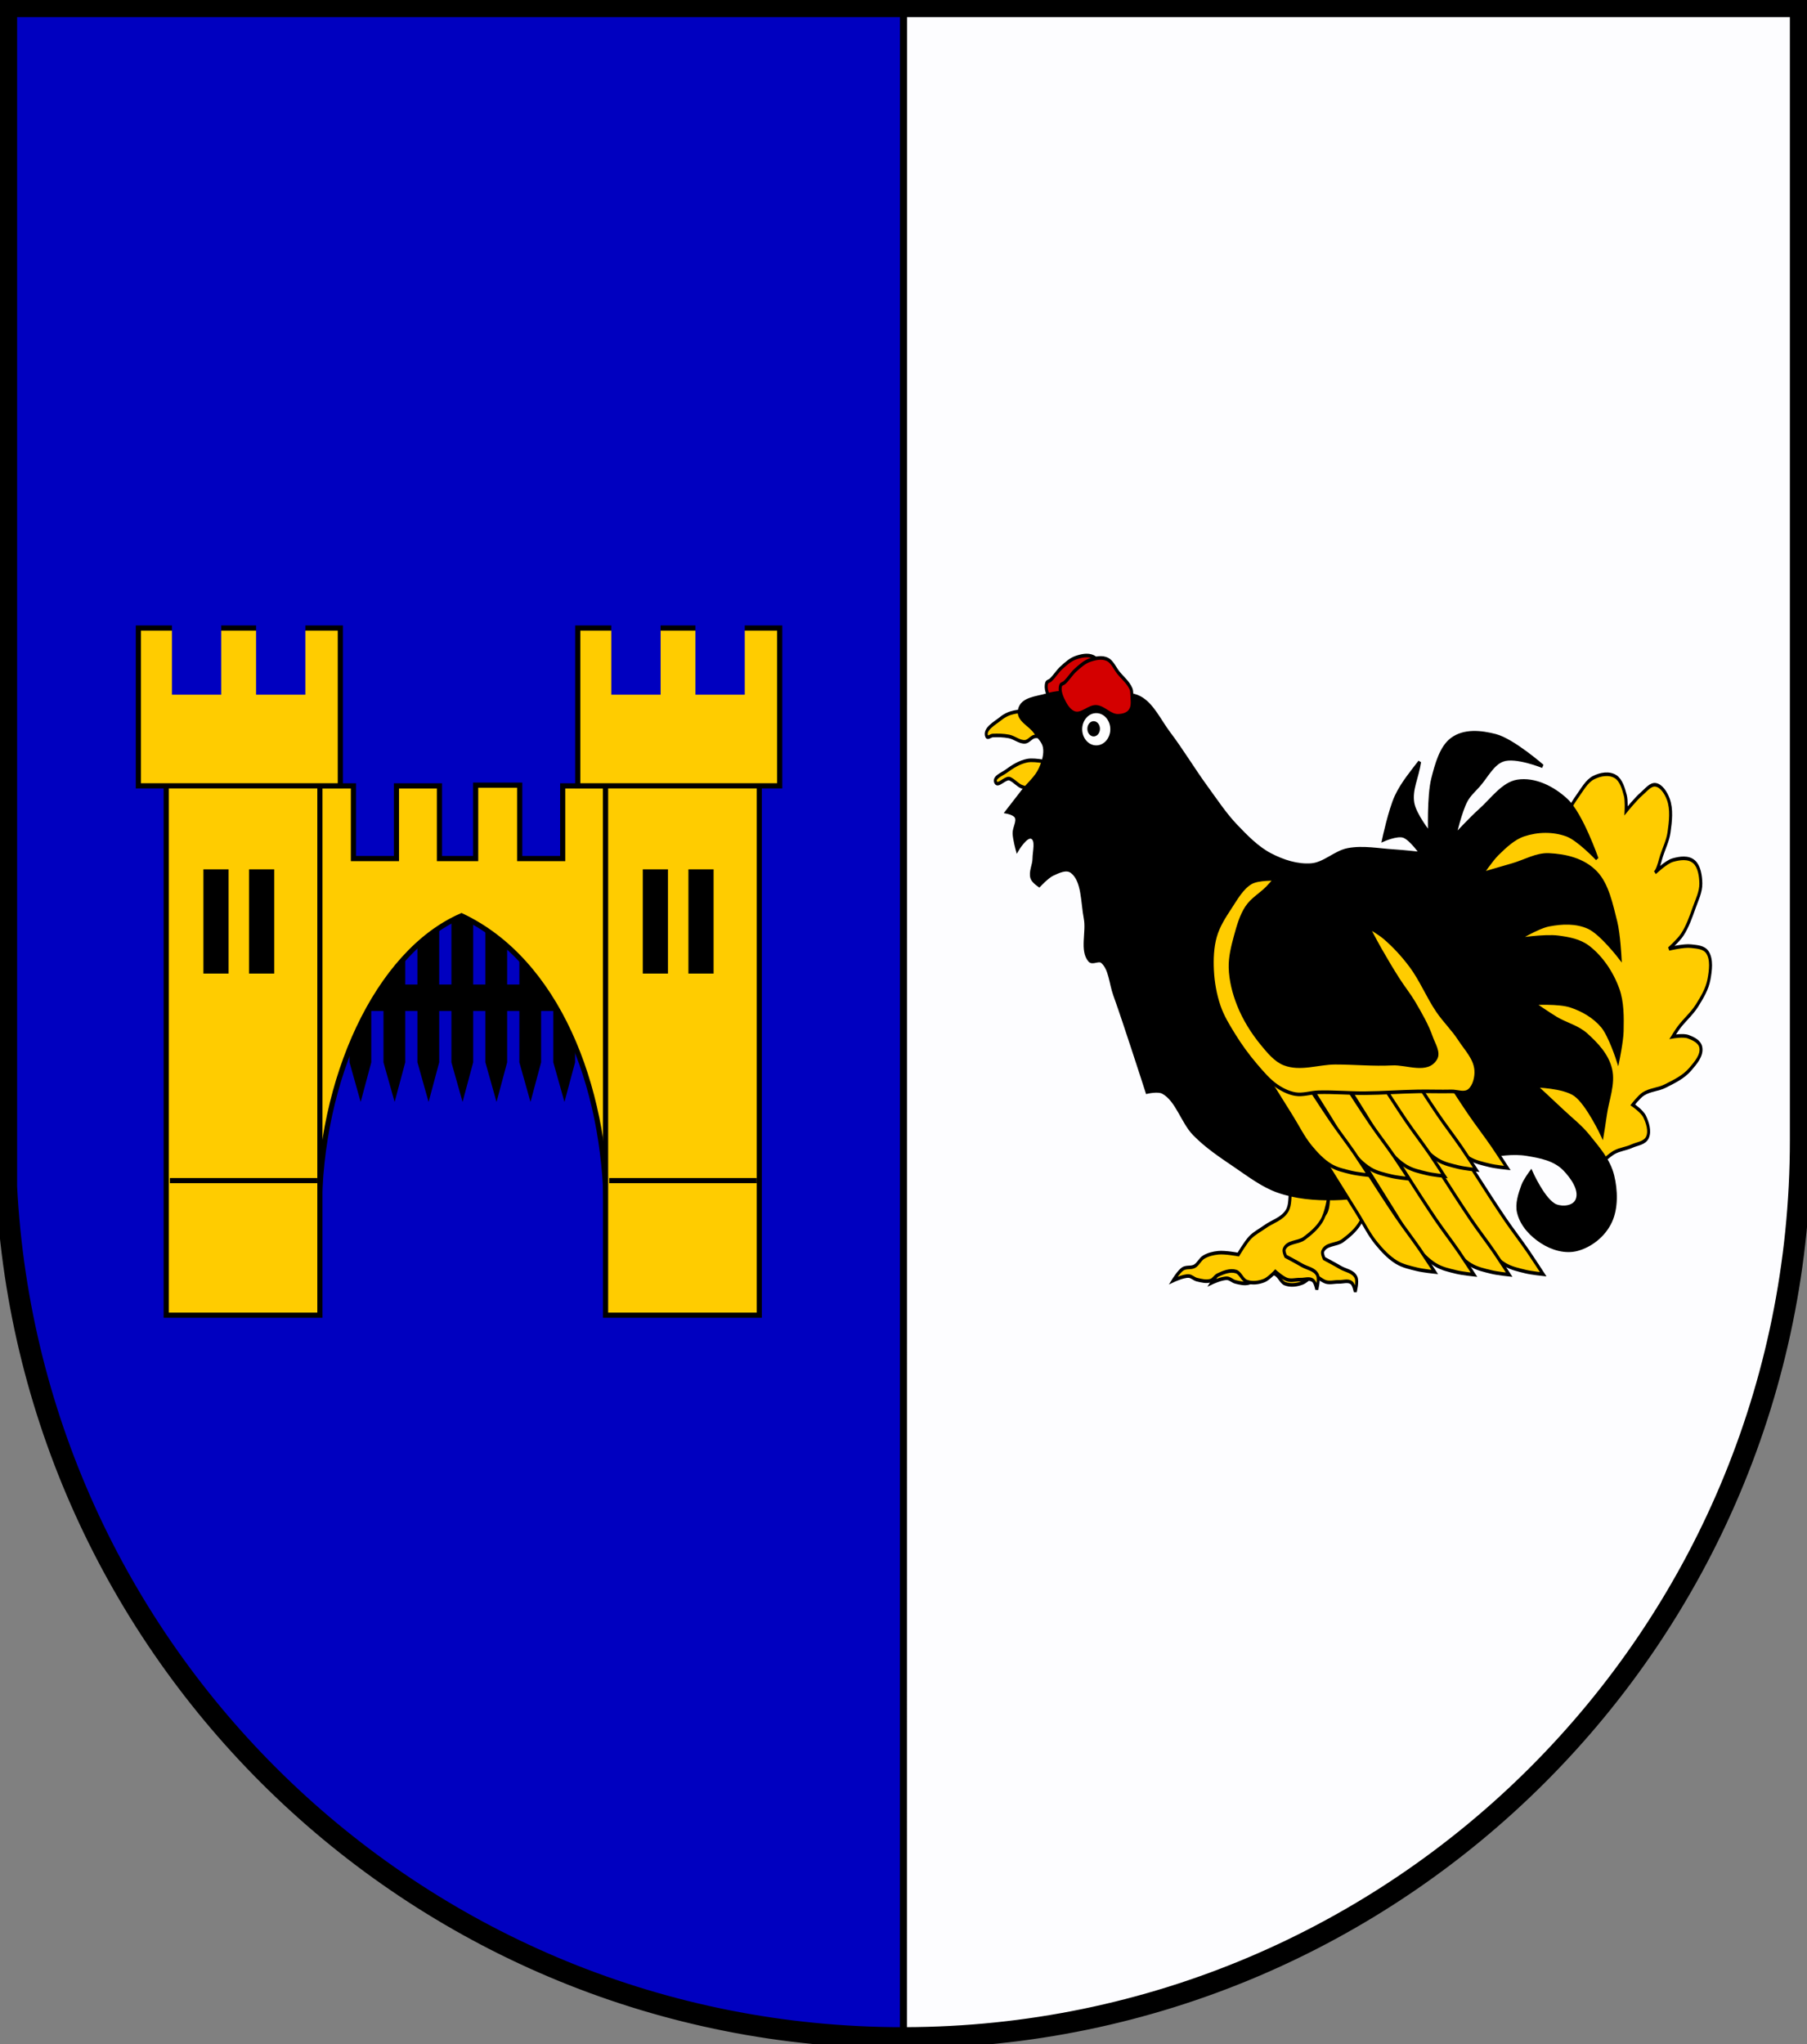 <?xml version="1.0" encoding="UTF-8" standalone="no"?>
<!-- Creator: CorelDRAW -->

<svg
   xmlns:dc="http://purl.org/dc/elements/1.1/"
   xmlns:cc="http://creativecommons.org/ns#"
   xmlns:rdf="http://www.w3.org/1999/02/22-rdf-syntax-ns#"
   xmlns:svg="http://www.w3.org/2000/svg"
   xmlns="http://www.w3.org/2000/svg"
   xmlns:sodipodi="http://sodipodi.sourceforge.net/DTD/sodipodi-0.dtd"
   xmlns:inkscape="http://www.inkscape.org/namespaces/inkscape"
   xml:space="preserve"
   width="2550px"
   height="2885px"
   style="shape-rendering: geometricprecision; text-rendering: geometricprecision; image-rendering: optimizequality; fill-rule: evenodd; clip-rule: evenodd;"
   viewBox="0 0 2550 2885"
   version="1.1"
   inkscape:version="0.91 r13725"
   sodipodi:docname="Wappen Markt Gluckenhang.svg"
   id="svg5350"><rect x="0" y="0" width="2550" height="2885" fill="#808080" stroke="none"/><sodipodi:namedview
   pagecolor="#ffffff"
   bordercolor="#666666"
   borderopacity="1"
   objecttolerance="10"
   gridtolerance="10"
   guidetolerance="10"
   inkscape:pageopacity="0"
   inkscape:pageshadow="2"
   inkscape:window-width="1920"
   inkscape:window-height="1018"
   id="namedview5477"
   showgrid="true"
   inkscape:zoom="0.1264704"
   inkscape:cx="57.329463"
   inkscape:cy="1589.2091"
   inkscape:window-x="-8"
   inkscape:window-y="-8"
   inkscape:window-maximized="1"
   inkscape:current-layer="svg5350"><inkscape:grid
     type="xygrid"
     id="grid4927" /></sodipodi:namedview>
 <defs
   id="defs5352">
  <style
   type="text/css"
   id="style5354">
   
    .str1 {stroke:black;stroke-width:8.591}
    .str3 {stroke:black;stroke-width:8.591;stroke-linejoin:round}
    .str4 {stroke:black;stroke-width:8.591;stroke-linecap:round;stroke-linejoin:round}
    .str2 {stroke:black;stroke-width:8.61}
    .str8 {stroke:black;stroke-width:8.711}
    .str7 {stroke:black;stroke-width:8.711;stroke-linecap:round;stroke-linejoin:round}
    .str0 {stroke:#2B2A29;stroke-width:9}
    .str5 {stroke:black;stroke-width:9.069;stroke-linecap:round;stroke-linejoin:round}
    .str6 {stroke:black;stroke-width:9.455}
    .fil5 {fill:none}
    .fil4 {fill:black}
    .fil1 {fill:#0000C0}
    .fil2 {fill:#D40000}
    .fil0 {fill:#FFCC00}
    .fil3 {fill:white}
   
  </style>
 
  
  <sodipodi:namedview
   inkscape:window-maximized="1"
   inkscape:window-y="-4"
   inkscape:window-x="-4"
   inkscape:window-height="998"
   inkscape:window-width="1186"
   showgrid="true"
   inkscape:current-layer="layer1"
   inkscape:document-units="px"
   inkscape:cy="459.28372"
   inkscape:cx="349.67181"
   inkscape:zoom="0.7"
   inkscape:pageshadow="2"
   inkscape:pageopacity="0.0"
   borderopacity="1.0"
   bordercolor="#666666"
   pagecolor="#ffffff"
   id="base">
   <inkscape:grid
   snapvisiblegridlinesonly="true"
   enabled="true"
   visible="true"
   empspacing="5"
   id="grid2816"
   type="xygrid" />
  </sodipodi:namedview>
  
 
   
   
   
   
  </defs>
 <g
   id="layer1"
   inkscape:label="Ebene 1"
   inkscape:groupmode="layer">
    
    
   </g>
<g
   id="g7074"><path
     style="fill:#0000c0;fill-opacity:1;stroke:#2b2a29;stroke-width:9"
     inkscape:connector-curvature="0"
     d="m 2540.83,9.169 -2531.67,0 0,1665.41 c 34.026,668.939 587.013,1200.9 1264.33,1201.25 l 2.739,-0.018 c 698.609,-1.117 1264.6,-567.77 1264.6,-1266.64 l 0,-1600 z"
     class="fil0 str0"
     id="_207433696" /><path
     style="fill:#ffffff;fill-opacity:0.99;stroke:#000000;stroke-width:10;stroke-miterlimit:4;stroke-dasharray:none;stroke-opacity:1"
     inkscape:connector-curvature="0"
     d="m 1274.86,2875.82 c 699.978,-1.126 1265.97,-567.778 1265.97,-1266.65 l 0,-1600 -1261.27,0 -4.56,0 -0.138,2866.65 z"
     class="fil1"
     id="_277565912" /><path
     style="fill:none;stroke:#000000;stroke-width:30;stroke-miterlimit:4;stroke-dasharray:none;stroke-opacity:1"
     inkscape:connector-curvature="0"
     d="m 2540.83,9.169 -2531.67,0 0,1665.41 c 34.026,668.939 587.013,1200.9 1264.33,1201.25 l 2.739,-0.018 c 698.609,-1.117 1264.6,-567.77 1264.6,-1266.64 l 0,-1600 z"
     class="fil5 str0"
     id="_388372424" /><g
     id="g3753"
     transform="matrix(1.462,0,0,1.771,1370.523,369.695)"><path
       inkscape:connector-curvature="0"
       style="fill:#ffcc00;stroke:#000000;stroke-width:2.868;stroke-linecap:butt;stroke-linejoin:miter;stroke-miterlimit:4;stroke-dasharray:none;stroke-opacity:1"
       d="m 384.286,730.576 c 0,0 -1.391,15.46 -3.571,22.857 -1.326,4.499 -2.879,9.122 -5.714,12.857 -4.295,5.658 -10.389,9.833 -16.429,13.571 -5.981,3.703 -16.202,2.249 -19.286,8.571 -0.861,1.765 1.429,5.714 1.429,5.714 0,0 10.545,4.616 15.714,7.143 5.071,2.478 12.23,2.939 15,7.857 1.873,3.326 -0.714,11.429 -0.714,11.429 0,0 -1.349,-5.677 -3.571,-7.143 -3.385,-2.232 -8.09,-0.595 -12.143,-0.714 -4.284,-0.126 -8.711,1.086 -12.857,0 -4.228,-1.108 -11.429,-6.429 -11.429,-6.429 0,0 -6.633,5.814 -10.714,7.143 -5.438,1.771 -11.7,2.471 -17.143,0.714 -4.034,-1.302 -5.896,-6.793 -10,-7.857 -5.835,-1.513 -12.244,0.659 -17.857,2.857 -2.398,0.939 -3.945,3.604 -6.429,4.286 -4.369,1.198 -9.132,0.189 -13.571,-0.714 -2.731,-0.556 -5.075,-2.697 -7.857,-2.857 -5.131,-0.295 -15,3.571 -15,3.571 0,0 5.414,-7.244 9.286,-9.286 3.428,-1.808 7.922,-0.492 11.429,-2.143 3.365,-1.584 5.255,-5.459 8.571,-7.143 4.377,-2.222 9.395,-3.152 14.286,-3.571 6.423,-0.551 19.286,1.429 19.286,1.429 0,0 6.927,-9.736 11.429,-13.571 4.227,-3.602 9.524,-5.714 14.286,-8.571 7.143,-4.286 16.603,-6.067 21.429,-12.857 3.381,-4.758 2.173,-11.476 3.571,-17.143 1.245,-5.049 4.286,-15 4.286,-15"
       id="path3729-6"
       sodipodi:nodetypes="caaaacaacaaacaaaaaaacaaaacaaaaa" /><path
       inkscape:connector-curvature="0"
       style="fill:#ffcc00;stroke:#000000;stroke-width:2.868;stroke-linecap:butt;stroke-linejoin:miter;stroke-miterlimit:4;stroke-dasharray:none;stroke-opacity:1"
       d="m 347.143,728.791 c 0,0 -1.391,15.46 -3.571,22.857 -1.326,4.499 -2.879,9.122 -5.714,12.857 -4.295,5.658 -10.389,9.833 -16.429,13.571 -5.981,3.703 -16.202,2.249 -19.286,8.571 -0.861,1.765 1.429,5.714 1.429,5.714 0,0 10.545,4.616 15.714,7.143 5.071,2.478 12.23,2.939 15,7.857 1.873,3.326 -0.714,11.429 -0.714,11.429 0,0 -1.349,-5.677 -3.571,-7.143 -3.385,-2.232 -8.09,-0.595 -12.143,-0.714 -4.284,-0.126 -8.711,1.086 -12.857,0 -4.228,-1.108 -11.429,-6.429 -11.429,-6.429 0,0 -6.633,5.814 -10.714,7.143 -5.438,1.771 -11.7,2.471 -17.143,0.714 -4.034,-1.302 -5.896,-6.793 -10,-7.857 -5.835,-1.513 -12.244,0.659 -17.857,2.857 -2.398,0.939 -3.945,3.604 -6.429,4.286 -4.369,1.198 -9.132,0.189 -13.571,-0.714 -2.731,-0.556 -5.075,-2.697 -7.857,-2.857 -5.131,-0.295 -15,3.571 -15,3.571 0,0 5.414,-7.244 9.286,-9.286 3.428,-1.808 7.922,-0.492 11.429,-2.143 3.365,-1.584 5.255,-5.459 8.571,-7.143 4.377,-2.222 9.395,-3.152 14.286,-3.571 6.423,-0.551 19.286,1.429 19.286,1.429 0,0 6.927,-9.736 11.429,-13.571 4.227,-3.602 9.524,-5.714 14.286,-8.571 7.143,-4.286 16.603,-6.067 21.429,-12.857 3.381,-4.758 2.173,-11.476 3.571,-17.143 1.245,-5.049 4.286,-15 4.286,-15"
       id="path3729"
       sodipodi:nodetypes="caaaacaacaaacaaaaaaacaaaacaaaaa" /><path
       inkscape:connector-curvature="0"
       style="fill:#ffcc00;stroke:#000000;stroke-width:2.868;stroke-linecap:butt;stroke-linejoin:miter;stroke-miterlimit:4;stroke-dasharray:none;stroke-opacity:1"
       d="m 467.143,485.934 c 0,0 16.27,-21.2 27.143,-28.571 12.735,-8.634 27.597,-15.178 42.857,-17.143 11.423,-1.471 34.286,4.286 34.286,4.286 0,0 8.517,-12.806 13.571,-18.571 4.774,-5.445 9.038,-12.195 15.714,-15 6.589,-2.768 15.128,-4.088 21.429,-0.714 5.184,2.776 7.511,9.394 9.286,15 1.224,3.866 0.714,12.143 0.714,12.143 0,0 9.473,-9.709 15,-13.571 4.19,-2.928 8.506,-7.832 13.571,-7.143 5.508,0.75 9.869,6.356 12.143,11.429 3.604,8.042 2.206,17.743 0.714,26.429 -1.123,6.537 -4.69,12.409 -7.143,18.571 -1.619,4.067 -2.572,8.501 -5,12.143 C 661.055,485.78 660,486.648 660,486.648 c 0,0 10.701,-8.494 17.143,-10 6.74,-1.575 15.165,-2.707 20.714,1.429 4.893,3.647 6.316,11.041 6.429,17.143 0.125,6.775 -3.753,13.06 -6.429,19.286 -3.196,7.438 -6.42,15.069 -11.429,21.429 -3.548,4.505 -12.857,11.429 -12.857,11.429 0,0 14.289,-2.889 21.429,-2.143 5.467,0.572 12.324,0.673 15.714,5 4.415,5.635 2.982,14.441 1.429,21.429 -1.712,7.698 -6.689,14.412 -11.429,20.714 -5.059,6.728 -12.243,11.585 -17.857,17.857 -2.034,2.272 -5.714,7.143 -5.714,7.143 0,0 10.234,-1.513 15,0 4.722,1.499 11.091,3.73 12.143,8.571 1.405,6.465 -5.279,12.508 -10,17.143 -6.618,6.496 -15.746,9.956 -24.286,13.571 -6.867,2.908 -14.884,2.853 -21.429,6.429 -3.853,2.105 -10,8.571 -10,8.571 0,0 8.946,5.051 11.429,9.286 2.812,4.795 5.41,11.491 2.857,16.429 -2.543,4.92 -9.825,5.171 -15,7.143 -5.562,2.12 -11.73,2.524 -17.143,5 -4.384,2.006 -12.143,7.857 -12.143,7.857 0,0 -22.235,-8.318 -32.857,-13.571 -13.58,-6.717 -25.924,-15.716 -39.286,-22.857 -10.518,-5.622 -32.143,-15.714 -32.143,-15.714"
       id="path3727"
       sodipodi:nodetypes="caacaaaacaaaaaacaaaaacaaaaacaaaaacaaaacaaa" /><path
       inkscape:connector-curvature="0"
       style="fill:#ffcc00;stroke:#000000;stroke-width:2.868;stroke-linecap:butt;stroke-linejoin:miter;stroke-miterlimit:4;stroke-dasharray:none;stroke-opacity:1"
       d="m 15,378.076 c -2.961,-5.863 8.117,-10.626 13.571,-14.286 3.819,-2.562 8.323,-4.236 12.857,-5 6.344,-1.069 13.083,-0.99 19.286,0.714 8.63,2.372 23.571,12.857 23.571,12.857 l 10,29.286 -22.143,20 c 0,0 -16.066,-0.961 -23.571,-3.571 -3.626,-1.261 -6.495,-4.147 -10,-5.714 -0.687,-0.307 -1.391,-0.675 -2.143,-0.714 -4.384,-0.226 -10.894,6.784 -12.857,2.857 -1.963,-3.927 6.258,-6.275 10,-8.571 6.369,-3.909 13.328,-7.439 20.714,-8.571 8.033,-1.232 24.286,2.143 24.286,2.143 l -1.429,-18.571 c 0,0 -10.433,-3.528 -15.714,-2.857 -3.382,0.429 -5.888,4.003 -9.286,4.286 -5.411,0.451 -10.351,-3.443 -15.714,-4.286 -5.18,-0.814 -10.475,-0.921 -15.714,-0.714 -1.918,0.076 -4.849,2.428 -5.714,0.714 z"
       id="path3725"
       sodipodi:nodetypes="caaacccaaaaaaccaaaaa" /><path
       inkscape:connector-curvature="0"
       style="fill:#d40000;stroke:#000000;stroke-width:2.868;stroke-linecap:butt;stroke-linejoin:miter;stroke-miterlimit:4;stroke-dasharray:none;stroke-opacity:1"
       d="m 140.062,355.417 c -2.659,3.369 -7.851,4.27 -12.143,4.286 -7.304,0.026 -13.419,-6.795 -20.714,-7.143 -7.095,-0.338 -13.808,6.66 -20.714,5 -4.269,-1.026 -7.669,-4.851 -10,-8.571 -2.484,-3.964 -5.335,-9.239 -3.571,-13.571 0.523,-1.286 2.463,-1.307 3.571,-2.143 3.902,-2.94 6.79,-7.091 10.714,-10 4.199,-3.113 8.552,-6.396 13.571,-7.857 5.491,-1.598 11.815,-2.792 17.143,-0.714 4.706,1.835 7.194,7.092 10.714,10.714 4.108,4.227 9.436,7.621 12.143,12.857 0.558,1.078 0.658,2.359 0.714,3.571 0.21,4.544 1.39,10.001 -1.429,13.571 z"
       id="path3701-7"
       sodipodi:nodetypes="caaaaaaaaaaaaa" /><path
       inkscape:connector-curvature="0"
       style="fill:#000000;stroke:#000000;stroke-width:2.868;stroke-linecap:butt;stroke-linejoin:miter;stroke-miterlimit:4;stroke-dasharray:none;stroke-opacity:1"
       d="m 117.178,346.266 c 15.083,1.49 31.52,-4.945 45.457,1.01 12.261,5.239 19.282,18.449 28.284,28.284 12.75,13.929 23.858,29.29 36.365,43.437 9.152,10.352 17.844,21.253 28.284,30.305 10.234,8.872 20.889,17.891 33.335,23.234 12.318,5.288 26.018,8.938 39.396,8.081 12.433,-0.797 23.044,-10.213 35.355,-12.122 14.645,-2.27 29.646,0.273 44.447,1.01 8.77,0.437 26.264,2.02 26.264,2.02 0,0 -10.018,-12.192 -17.173,-14.142 -6.249,-1.704 -19.193,3.03 -19.193,3.03 0,0 6.162,-23.768 12.122,-34.345 5.861,-10.401 15.068,-19.363 22.716,-27.691 -2.333,12.595 -8.713,21.823 -6.553,32.742 1.884,9.528 16.162,24.244 16.162,24.244 0,0 -1.229,-29.562 3.03,-43.437 3.542,-11.539 7.943,-24.923 18.183,-31.315 12.027,-7.507 28.558,-5.977 42.426,-3.03 16.798,3.568 45.457,24.244 45.457,24.244 0,0 -26.028,-8.772 -38.386,-5.051 -9.827,2.959 -15.728,13.203 -23.234,20.203 -4.179,3.897 -8.991,7.342 -12.122,12.122 -5.55,8.474 -11.112,28.284 -11.112,28.284 0,0 15.754,-13.992 24.244,-20.203 11.609,-8.494 22.102,-21.372 36.365,-23.234 16.472,-2.15 34.34,4.985 47.477,15.152 14.48,11.206 29.294,46.467 29.294,46.467 0,0 -18.108,-15.855 -29.294,-19.193 -13.229,-3.948 -28.112,-3.685 -41.416,0 -9.461,2.62 -17.614,8.987 -25.254,15.152 -5.747,4.638 -15.152,16.162 -15.152,16.162 0,0 19.515,-4.773 29.294,-7.071 11.769,-2.765 23.275,-8.546 35.355,-8.081 15.857,0.61 33.418,3.804 45.457,14.142 11.082,9.517 14.909,25.431 19.193,39.396 2.793,9.105 4.041,28.284 4.041,28.284 0,0 -18.214,-19.642 -30.305,-24.244 -11.975,-4.558 -25.733,-4.041 -38.386,-2.02 -11.053,1.765 -31.315,12.122 -31.315,12.122 0,0 27.002,-3.495 40.406,-2.02 10.069,1.108 20.756,2.631 29.294,8.081 12.283,7.841 22.447,19.983 28.284,33.335 4.483,10.256 4.329,22.146 4.041,33.335 -0.203,7.858 -4.041,23.233 -4.041,23.233 0,0 -7.736,-19.983 -15.152,-27.274 -8.164,-8.026 -19.279,-13.079 -30.305,-16.162 -11.692,-3.27 -36.365,-2.02 -36.365,-2.02 0,0 14.664,8.373 22.223,12.122 9.587,4.754 20.732,6.713 29.294,13.132 9.556,7.164 19.89,15.809 23.234,27.274 3.427,11.749 -3.081,24.287 -5.051,36.365 -0.882,5.41 -3.03,16.162 -3.03,16.162 0,0 -14.323,-25.243 -26.264,-32.325 -11.19,-6.637 -38.386,-7.071 -38.386,-7.071 0,0 17.574,13.386 26.264,20.203 8.482,6.654 17.771,12.443 25.254,20.203 9.022,9.356 19.499,18.865 23.234,31.315 3.488,11.629 3.928,25.782 -2.02,36.365 -6.406,11.399 -19.547,19.449 -32.325,22.223 -11.361,2.467 -24.094,-0.578 -34.345,-6.061 -9.45,-5.054 -19.185,-12.956 -22.223,-23.234 -2.041,-6.903 1.181,-14.607 4.041,-21.213 1.819,-4.203 8.081,-11.112 8.081,-11.112 0,0 12.622,23.684 24.244,27.274 6.632,2.049 17.302,1.256 20.203,-5.051 3.775,-8.208 -5.296,-18.324 -12.122,-24.244 -9.653,-8.372 -23.707,-10.383 -36.365,-12.122 -13.693,-1.881 -27.714,0.209 -41.416,2.02 -15.714,2.077 -31.262,5.623 -46.467,10.102 -13.799,4.064 -26.461,11.623 -40.406,15.152 -19.112,4.838 -38.876,7.841 -58.589,8.081 -17.959,0.219 -36.294,-1.041 -53.538,-6.061 -14.748,-4.293 -28.025,-12.678 -41.416,-20.203 -13.599,-7.641 -27.481,-15.187 -39.396,-25.254 -11.471,-9.692 -16.571,-27.26 -30.305,-33.335 -4.619,-2.043 -15.152,0 -15.152,0 0,0 -8.682,-22.252 -13.132,-33.335 -5.964,-14.855 -11.797,-29.768 -18.183,-44.447 -3.847,-8.842 -4.223,-20.734 -12.122,-26.264 -3.322,-2.325 -9.202,1.803 -12.122,-1.01 -8.062,-7.765 -1.497,-22.435 -4.041,-33.335 -3.001,-12.86 -1.952,-30.349 -13.132,-37.376 -5.163,-3.245 -12.471,-0.117 -18.183,2.02 -4.986,1.866 -13.132,9.091 -13.132,9.091 0,0 -5.964,-3.161 -7.071,-6.061 -1.818,-4.76 1.981,-10.057 2.02,-15.152 0.044,-5.763 3.25,-14.84 -2.02,-17.173 -5.297,-2.345 -14.142,10.102 -14.142,10.102 0,0 -2.864,-8.643 -3.03,-13.132 -0.164,-4.426 4.143,-9.245 2.02,-13.132 -1.59,-2.91 -9.091,-4.041 -9.091,-4.041 0,0 10.092,-10.784 15.152,-16.162 5.713,-6.071 13.22,-10.843 17.173,-18.183 2.788,-5.178 5.245,-11.417 4.041,-17.173 -1.034,-4.944 -5.903,-8.205 -9.091,-12.122 -4.819,-5.92 -16.727,-9.703 -15.152,-17.173 1.988,-9.435 16.929,-9.707 26.264,-12.122 8.826,-2.283 18.169,-2.479 27.274,-2.02 5.805,0.293 11.388,2.459 17.173,3.03 z"
       id="path2832"
       sodipodi:nodetypes="caaaaaaaacacacacaaacaaacaaacaaacaaaacaacaaaacaacaaaacacaaaaaaaacaaaaaaaaaaaacaaaaaaacaaacaacaaaaaaaa" /><path
       inkscape:connector-curvature="0"
       style="fill:#ffcc00;stroke:#000000;stroke-width:2.868;stroke-linecap:butt;stroke-linejoin:miter;stroke-miterlimit:4;stroke-dasharray:none;stroke-opacity:1"
       d="m 437.143,706.648 c 0,0 26.622,35.272 40,52.857 6.17,8.111 11.395,17.05 18.571,24.286 5.735,5.782 12.023,11.314 19.286,15 6.183,3.138 13.207,4.328 20,5.714 5.642,1.152 17.143,2.143 17.143,2.143 0,0 -9.411,-11.997 -14.286,-17.857 C 530.408,779.837 522.398,771.358 515,762.362 498.3,742.056 466.429,700.219 466.429,700.219"
       id="path3608"
       sodipodi:nodetypes="caaaacaaa" /><path
       inkscape:connector-curvature="0"
       style="fill:#ffcc00;stroke:#000000;stroke-width:2.868;stroke-linecap:butt;stroke-linejoin:miter;stroke-miterlimit:4;stroke-dasharray:none;stroke-opacity:1"
       d="m 404.286,707.005 c 0,0 26.622,35.272 40,52.857 6.17,8.111 11.395,17.05 18.571,24.286 5.735,5.782 12.023,11.314 19.286,15 6.183,3.138 13.207,4.328 20,5.714 5.642,1.152 17.143,2.143 17.143,2.143 0,0 -9.411,-11.997 -14.286,-17.857 -7.449,-8.954 -15.459,-17.433 -22.857,-26.429 -16.7,-20.306 -48.571,-62.143 -48.571,-62.143"
       id="path3608-1"
       sodipodi:nodetypes="caaaacaaa" /><path
       inkscape:connector-curvature="0"
       style="fill:#ffcc00;stroke:#000000;stroke-width:2.868;stroke-linecap:butt;stroke-linejoin:miter;stroke-miterlimit:4;stroke-dasharray:none;stroke-opacity:1"
       d="m 370.357,707.005 c 0,0 26.622,35.272 40,52.857 6.17,8.111 11.395,17.05 18.571,24.286 5.735,5.782 12.023,11.314 19.286,15 6.183,3.138 13.207,4.328 20,5.714 5.642,1.152 17.143,2.143 17.143,2.143 0,0 -9.411,-11.997 -14.286,-17.857 -7.449,-8.954 -15.459,-17.433 -22.857,-26.429 -16.7,-20.306 -48.571,-62.143 -48.571,-62.143"
       id="path3608-4"
       sodipodi:nodetypes="caaaacaaa" /><path
       inkscape:connector-curvature="0"
       style="fill:#ffcc00;stroke:#000000;stroke-width:2.868;stroke-linecap:butt;stroke-linejoin:miter;stroke-miterlimit:4;stroke-dasharray:none;stroke-opacity:1"
       d="m 402.5,622.005 c 0,0 26.622,35.272 40,52.857 6.17,8.111 11.395,17.05 18.571,24.286 5.735,5.782 12.023,11.314 19.286,15 6.183,3.138 13.207,4.328 20,5.714 5.642,1.152 17.143,2.143 17.143,2.143 0,0 -9.411,-11.997 -14.286,-17.857 -7.449,-8.954 -15.459,-17.433 -22.857,-26.429 -16.7,-20.306 -48.571,-62.143 -48.571,-62.143"
       id="path3608-9"
       sodipodi:nodetypes="caaaacaaa" /><path
       inkscape:connector-curvature="0"
       style="fill:#ffcc00;stroke:#000000;stroke-width:2.868;stroke-linecap:butt;stroke-linejoin:miter;stroke-miterlimit:4;stroke-dasharray:none;stroke-opacity:1"
       d="m 332.5,704.862 c 0,0 26.622,35.272 40,52.857 6.17,8.111 11.395,17.05 18.571,24.286 5.735,5.782 12.023,11.314 19.286,15 6.183,3.138 13.207,4.328 20,5.714 5.642,1.152 17.143,2.143 17.143,2.143 0,0 -9.411,-11.997 -14.286,-17.857 -7.449,-8.954 -15.459,-17.433 -22.857,-26.429 -16.7,-20.306 -48.571,-62.143 -48.571,-62.143"
       id="path3608-8"
       sodipodi:nodetypes="caaaacaaa" /><path
       inkscape:connector-curvature="0"
       style="fill:#ffcc00;stroke:#000000;stroke-width:2.868;stroke-linecap:butt;stroke-linejoin:miter;stroke-miterlimit:4;stroke-dasharray:none;stroke-opacity:1"
       d="m 372.5,623.434 c 0,0 26.622,35.272 40,52.857 6.17,8.111 11.395,17.05 18.571,24.286 5.735,5.782 12.023,11.314 19.286,15 6.183,3.138 13.207,4.328 20,5.714 5.642,1.152 17.143,2.143 17.143,2.143 0,0 -9.411,-11.997 -14.286,-17.857 -7.449,-8.954 -15.459,-17.433 -22.857,-26.429 -16.7,-20.306 -48.571,-62.143 -48.571,-62.143"
       id="path3608-2"
       sodipodi:nodetypes="caaaacaaa" /><path
       inkscape:connector-curvature="0"
       style="fill:#ffcc00;stroke:#000000;stroke-width:2.868;stroke-linecap:butt;stroke-linejoin:miter;stroke-miterlimit:4;stroke-dasharray:none;stroke-opacity:1"
       d="m 341.786,628.434 c 0,0 26.622,35.272 40,52.857 6.17,8.111 11.395,17.05 18.571,24.286 5.735,5.782 12.023,11.314 19.286,15 6.183,3.138 13.207,4.328 20,5.714 5.642,1.152 17.143,2.143 17.143,2.143 0,0 -9.411,-11.997 -14.286,-17.857 -7.449,-8.954 -15.459,-17.433 -22.857,-26.429 -16.7,-20.306 -48.571,-62.143 -48.571,-62.143"
       id="path3608-5"
       sodipodi:nodetypes="caaaacaaa" /><path
       inkscape:connector-curvature="0"
       style="fill:#ffcc00;stroke:#000000;stroke-width:2.868;stroke-linecap:butt;stroke-linejoin:miter;stroke-miterlimit:4;stroke-dasharray:none;stroke-opacity:1"
       d="m 307.5,630.576 c 0,0 26.622,35.272 40,52.857 6.17,8.111 11.395,17.05 18.571,24.286 5.735,5.782 12.023,11.314 19.286,15 6.183,3.138 13.207,4.328 20,5.714 5.642,1.152 17.143,2.143 17.143,2.143 0,0 -9.411,-11.997 -14.286,-17.857 -7.449,-8.954 -15.459,-17.433 -22.857,-26.429 -16.7,-20.306 -48.571,-62.143 -48.571,-62.143"
       id="path3608-7"
       sodipodi:nodetypes="caaaacaaa" /><path
       inkscape:connector-curvature="0"
       style="fill:#ffcc00;stroke:#000000;stroke-width:2.868;stroke-linecap:butt;stroke-linejoin:miter;stroke-miterlimit:4;stroke-dasharray:none;stroke-opacity:1"
       d="m 268.929,627.719 c 0,0 26.622,35.272 40,52.857 6.17,8.111 11.395,17.05 18.571,24.286 5.735,5.782 12.023,11.314 19.286,15 6.183,3.138 13.207,4.328 20,5.714 5.642,1.152 17.143,2.143 17.143,2.143 0,0 -9.411,-11.997 -14.286,-17.857 -7.449,-8.954 -15.459,-17.433 -22.857,-26.429 -16.7,-20.306 -48.571,-62.143 -48.571,-62.143"
       id="path3608-52"
       sodipodi:nodetypes="caaaacaaa" /><path
       inkscape:connector-curvature="0"
       style="fill:#000000;stroke:#000000;stroke-width:2.868;stroke-linecap:butt;stroke-linejoin:miter;stroke-miterlimit:4;stroke-dasharray:none;stroke-opacity:1"
       d="m 275,497.362 -26.429,32.143 -5,35 9.286,33.571 21.429,28.571 25,24.286 50,0.714 47.857,-3.571 45,2.857 22.857,-8.571 -8.571,-21.429 -25.714,-36.429 -22.143,-30 -14.286,-13.571"
       id="path3695"
       sodipodi:nodetypes="cc" /><path
       inkscape:connector-curvature="0"
       style="fill:#ffcc00;stroke:#000000;stroke-width:2.868;stroke-linecap:butt;stroke-linejoin:miter;stroke-miterlimit:4;stroke-dasharray:none;stroke-opacity:1"
       d="m 293.571,491.648 c 0,0 -16.455,-0.607 -23.571,2.857 -8.477,4.126 -14.131,12.622 -20,20 -5.593,7.031 -11.36,14.362 -14.286,22.857 -2.963,8.602 -3.386,18.061 -2.857,27.143 0.568,9.745 2.718,19.542 6.429,28.571 3.416,8.31 8.914,15.655 14.286,22.857 6.454,8.654 13.661,16.788 21.429,24.286 6.207,5.992 12.498,12.167 20,16.429 5.501,3.125 11.593,5.542 17.857,6.429 7.323,1.036 14.749,-1.249 22.143,-1.429 14.997,-0.364 29.998,0.804 45,0.714 17.149,-0.102 34.281,-1.19 51.429,-1.429 10.713,-0.149 21.431,0.223 32.143,0 5.718,-0.119 12.487,2.608 17.143,-0.714 4.787,-3.415 7.019,-10.578 6.429,-16.429 -0.969,-9.593 -9.774,-16.691 -15.714,-24.286 C 464.995,611.279 456.636,604.712 450,596.648 c -9.322,-11.327 -15.887,-24.823 -25.714,-35.714 -7.683,-8.514 -16.334,-16.259 -25.714,-22.857 -4.88,-3.433 -15.714,-8.571 -15.714,-8.571 0,0 7.943,12.483 12.143,18.571 5.517,7.997 11.215,15.874 17.143,23.571 5.06,6.57 10.937,12.508 15.714,19.286 6.093,8.644 12.313,17.401 16.429,27.143 2.203,5.213 7.515,11.781 4.286,16.429 -8.056,11.597 -28.037,3.662 -42.143,4.286 -18.317,0.81 -36.665,-0.728 -55,-0.714 -16.43,0.012 -33.634,5.713 -49.286,0.714 -8.438,-2.695 -15.178,-9.439 -21.429,-15.714 -9.142,-9.178 -17.276,-19.739 -22.857,-31.429 -4.355,-9.121 -7.53,-19.184 -7.857,-29.286 -0.275,-8.494 2.344,-16.927 5,-25 2.63,-7.993 5.479,-16.27 10.714,-22.857 5.275,-6.637 13.526,-10.24 20,-15.714 2.703,-2.285 7.857,-7.143 7.857,-7.143 z"
       id="path3606"
       sodipodi:nodetypes="caaaaaaaaaaaaaaaaaaacaaaaaaaaaaaaaac" /><ellipse
       ry="14.286"
       rx="15"
       cy="372.362"
       cx="120.714"
       style="fill:#ffffff;stroke:#000000;stroke-width:2.868;stroke-miterlimit:4;stroke-dasharray:none;stroke-opacity:1"
       id="path3697" /><circle
       r="4.643"
       cy="331.291"
       cx="54.643"
       style="fill:#000000;stroke:#000000;stroke-width:2.868;stroke-miterlimit:4;stroke-dasharray:none;stroke-opacity:1"
       id="path3699"
       transform="translate(63.571,40.714)" /><path
       inkscape:connector-curvature="0"
       style="fill:#d40000;stroke:#000000;stroke-width:2.868;stroke-linecap:butt;stroke-linejoin:miter;stroke-miterlimit:4;stroke-dasharray:none;stroke-opacity:1"
       d="m 153.571,357.362 c -2.659,3.369 -7.851,4.27 -12.143,4.286 -7.304,0.026 -13.419,-6.795 -20.714,-7.143 -7.095,-0.338 -13.808,6.66 -20.714,5 -4.269,-1.026 -7.669,-4.851 -10,-8.571 -2.484,-3.964 -5.335,-9.239 -3.571,-13.571 0.523,-1.286 2.463,-1.307 3.571,-2.143 3.902,-2.94 6.79,-7.091 10.714,-10 4.199,-3.113 8.552,-6.396 13.571,-7.857 5.491,-1.598 11.815,-2.792 17.143,-0.714 4.706,1.835 7.194,7.092 10.714,10.714 4.108,4.227 9.436,7.621 12.143,12.857 0.558,1.078 0.658,2.359 0.714,3.571 0.21,4.544 1.39,10.001 -1.429,13.571 z"
       id="path3701"
       sodipodi:nodetypes="caaaaaaaaaaaaa" /></g><g
     id="g7055"><path
       d="m 487.696,1389.413 331.633,0 0,37.28 -331.633,0 0,-37.28 0,0 z"
       id="path36"
       style="fill:#000000;fill-rule:evenodd;stroke:none"
       inkscape:connector-curvature="0" /><path
       d="m 780.83,1249.569 30.707,0 0,249.642 -14.978,55.93 -15.729,-55.93 0,-249.642 0,0 0,0 z m -47.928,0 30.707,0 0,249.642 -14.982,55.93 -15.726,-55.93 0,-249.642 0,0 0,0 z m -47.938,0 30.707,0 0,249.642 -14.982,55.93 -15.726,-55.93 0,-249.642 0,0 0,0 z m -47.931,0 30.707,0 0,249.642 -14.978,55.93 -15.729,-55.93 0,-249.642 0,0 0,0 z m -47.931,0 30.701,0 0,249.642 -14.972,55.93 -15.729,-55.93 0,-249.642 0,0 0,0 z m -47.938,0 30.707,0 0,249.642 -14.978,55.93 -15.729,-55.93 0,-249.642 0,0 0,0 z m -47.928,0 30.707,0 0,249.642 -14.982,55.93 -15.726,-55.93 0,-249.642 0,0 0,0 z"
       id="path38"
       style="fill:#000000;fill-rule:evenodd;stroke:none"
       inkscape:connector-curvature="0" /><path
       d="m 854.812,1109.074 0.741,600.778 c -0.741,-179.204 -70.328,-354.246 -204.309,-417.43 -119.175,51.785 -200.608,230.992 -200.608,417.43 l 0,-600.778 48.116,0 0,102.553 60.704,0 0,-102.553 60.7,0 0,102.553 51.076,0 0,-103.581 62.175,0 0,103.581 60.707,0 0,-102.553 60.697,0 0,0 0,0 z"
       id="path40"
       style="fill:#ffcc00;fill-opacity:1;fill-rule:evenodd;stroke:#000000;stroke-width:7.289;stroke-miterlimit:4;stroke-dasharray:none"
       inkscape:connector-curvature="0" /><path
       d="m 234.543,1077.094 0,778.936 216.899,0 0,-778.936 -216.899,0 0,0 0,0 z"
       id="path50"
       style="fill:#ffcc00;fill-opacity:1;fill-rule:evenodd;stroke:#000000;stroke-width:7.289;stroke-miterlimit:4;stroke-dasharray:none"
       inkscape:connector-curvature="0" /><path
       d="m 854.574,1077.094 0,778.936 216.893,0 0,-778.936 -216.893,0 0,0 0,0 z"
       id="path52"
       style="fill:#ffcc00;fill-opacity:1;fill-rule:evenodd;stroke:#000000;stroke-width:7.289;stroke-miterlimit:4;stroke-dasharray:none"
       inkscape:connector-curvature="0" /><path
       d="m 195.277,886.294 0,222.696 284.998,0 0,-222.696 -284.998,0 0,0 z"
       id="path54"
       style="fill:#ffcc00;fill-opacity:1;fill-rule:evenodd;stroke:#000000;stroke-width:7.289;stroke-miterlimit:4;stroke-dasharray:none"
       inkscape:connector-curvature="0" /><path
       d="m 815.307,886.294 0,222.696 284.985,0 0,-222.696 -284.985,0 0,0 z"
       id="path56"
       style="fill:#ffcc00;fill-opacity:1;fill-rule:evenodd;stroke:#000000;stroke-width:7.289;stroke-miterlimit:4;stroke-dasharray:none"
       inkscape:connector-curvature="0" /><path
       d="m 242.626,874.725 69.583,0 0,105.65 -69.583,0 0,-105.65 0,0 z"
       id="path70"
       style="fill:#0000c0;fill-opacity:1;fill-rule:evenodd;stroke:none"
       inkscape:connector-curvature="0" /><path
       d="m 862.65,874.725 69.59,0 0,105.65 -69.59,0 0,-105.65 0,0 z"
       id="path72"
       style="fill:#0000c0;fill-opacity:1;fill-rule:evenodd;stroke:none"
       inkscape:connector-curvature="0" /><path
       d="m 361.368,874.725 69.583,0 0,105.65 -69.583,0 0,-105.65 0,0 z"
       id="path74"
       style="fill:#0000c0;fill-opacity:1;fill-rule:evenodd;stroke:none"
       inkscape:connector-curvature="0" /><path
       d="m 981.395,874.725 69.587,0 0,105.65 -69.587,0 0,-105.65 0,0 z"
       id="path76"
       style="fill:#0000c0;fill-opacity:1;fill-rule:evenodd;stroke:none"
       inkscape:connector-curvature="0" /><path
       d="m 287.058,1226.825 35.529,0 0,147.096 -35.529,0 0,-147.096 0,0 z"
       id="path78"
       style="fill:#000000;fill-rule:evenodd;stroke:none"
       inkscape:connector-curvature="0" /><path
       d="m 907.085,1226.825 35.533,0 0,147.096 -35.533,0 0,-147.096 0,0 z"
       id="path80"
       style="fill:#000000;fill-rule:evenodd;stroke:none"
       inkscape:connector-curvature="0" /><path
       d="m 351.463,1226.825 35.529,0 0,147.096 -35.529,0 0,-147.096 0,0 z"
       id="path82"
       style="fill:#000000;fill-rule:evenodd;stroke:none"
       inkscape:connector-curvature="0" /><path
       d="m 971.49,1226.825 35.533,0 0,147.096 -35.533,0 0,-147.096 0,0 z"
       id="path84"
       style="fill:#000000;fill-rule:evenodd;stroke:none"
       inkscape:connector-curvature="0" /><path
       d="m 239.709,1666.121 208.01,0"
       id="path86"
       style="fill:none;stroke:#000000;stroke-width:7.289;stroke-miterlimit:4;stroke-dasharray:none"
       inkscape:connector-curvature="0" /><path
       d="m 859.726,1666.121 208.02,0"
       id="path88"
       style="fill:none;stroke:#000000;stroke-width:7.289;stroke-miterlimit:4;stroke-dasharray:none"
       inkscape:connector-curvature="0" /></g></g></svg>
